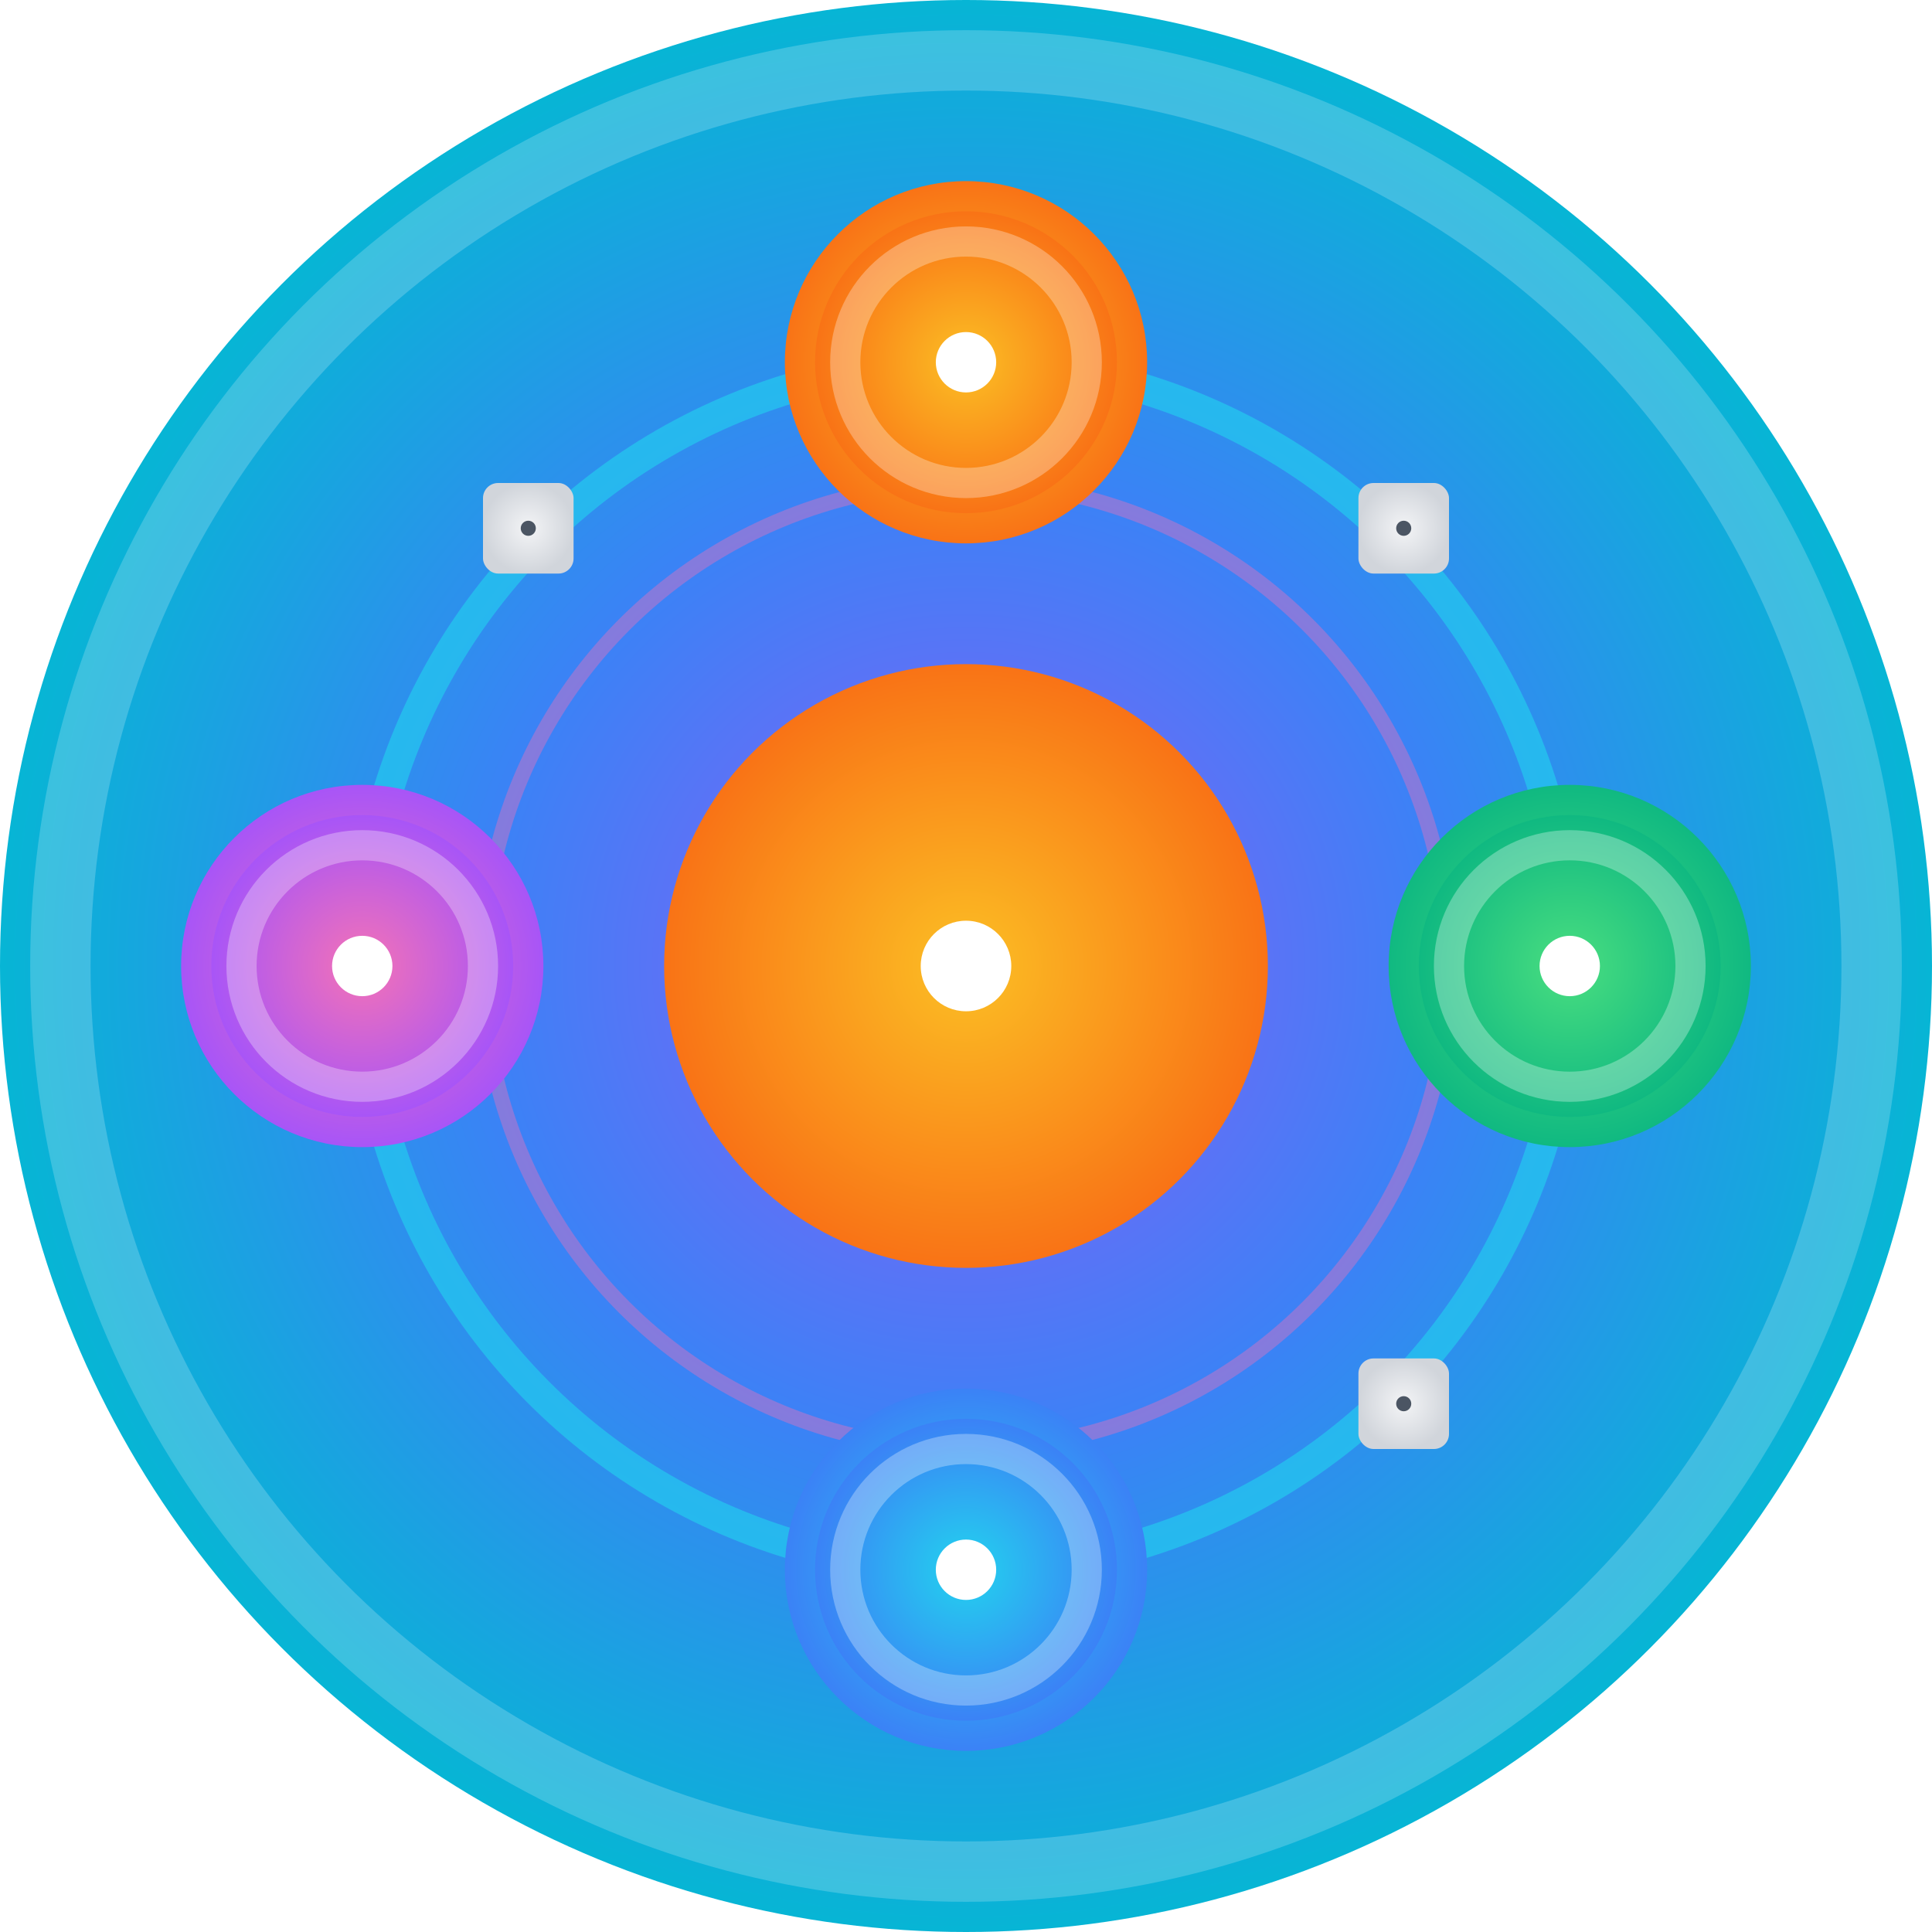 <svg width="128" height="128" viewBox="0 0 128 128" xmlns="http://www.w3.org/2000/svg">
  <defs>
    <radialGradient id="portalGradient" cx="50%" cy="50%" r="50%">
      <stop offset="0%" style="stop-color:#8B5CF6;stop-opacity:1" />
      <stop offset="50%" style="stop-color:#3B82F6;stop-opacity:1" />
      <stop offset="100%" style="stop-color:#06B6D4;stop-opacity:1" />
    </radialGradient>
    
    <radialGradient id="coreGradient" cx="50%" cy="50%" r="50%">
      <stop offset="0%" style="stop-color:#FBBF24;stop-opacity:1" />
      <stop offset="100%" style="stop-color:#F97316;stop-opacity:1" />
    </radialGradient>
    
    <radialGradient id="chipYellow" cx="50%" cy="50%" r="50%">
      <stop offset="0%" style="stop-color:#FBBF24;stop-opacity:1" />
      <stop offset="100%" style="stop-color:#F97316;stop-opacity:1" />
    </radialGradient>
    
    <radialGradient id="chipCyan" cx="50%" cy="50%" r="50%">
      <stop offset="0%" style="stop-color:#22D3EE;stop-opacity:1" />
      <stop offset="100%" style="stop-color:#3B82F6;stop-opacity:1" />
    </radialGradient>
    
    <radialGradient id="chipPink" cx="50%" cy="50%" r="50%">
      <stop offset="0%" style="stop-color:#F472B6;stop-opacity:1" />
      <stop offset="100%" style="stop-color:#A855F7;stop-opacity:1" />
    </radialGradient>
    
    <radialGradient id="chipGreen" cx="50%" cy="50%" r="50%">
      <stop offset="0%" style="stop-color:#4ADE80;stop-opacity:1" />
      <stop offset="100%" style="stop-color:#10B981;stop-opacity:1" />
    </radialGradient>
    
    <radialGradient id="diceGradient" cx="50%" cy="50%" r="50%">
      <stop offset="0%" style="stop-color:#F3F4F6;stop-opacity:1" />
      <stop offset="100%" style="stop-color:#D1D5DB;stop-opacity:1" />
    </radialGradient>
    
    <filter id="glow">
      <feGaussianBlur stdDeviation="3" result="coloredBlur"/>
      <feMerge> 
        <feMergeNode in="coloredBlur"/>
        <feMergeNode in="SourceGraphic"/>
      </feMerge>
    </filter>
    
    <filter id="shadow">
      <feDropShadow dx="2" dy="2" stdDeviation="3" flood-color="#000000" flood-opacity="0.3"/>
    </filter>
  </defs>
  
  <!-- Main Portal Circle -->
  <circle cx="64" cy="64" r="64" fill="url(#portalGradient)" filter="url(#shadow)"/>
  <circle cx="64" cy="64" r="60" fill="none" stroke="rgba(255,255,255,0.2)" stroke-width="4"/>
  
  <!-- Orbital Ring 1 -->
  <circle cx="64" cy="64" r="40" fill="none" stroke="rgba(34, 211, 238, 0.6)" stroke-width="2">
    <animateTransform attributeName="transform" type="rotate" values="0 64 64;360 64 64" dur="4s" repeatCount="indefinite"/>
  </circle>
  
  <!-- Orbital Ring 2 -->
  <circle cx="64" cy="64" r="32" fill="none" stroke="rgba(244, 114, 182, 0.4)" stroke-width="1">
    <animateTransform attributeName="transform" type="rotate" values="360 64 64;0 64 64" dur="5s" repeatCount="indefinite"/>
  </circle>
  
  <!-- Central Core -->
  <circle cx="64" cy="64" r="20" fill="url(#coreGradient)">
    <animateTransform attributeName="transform" type="rotate" values="0 64 64;360 64 64" dur="3s" repeatCount="indefinite"/>
  </circle>
  
  <!-- Central Dot -->
  <circle cx="64" cy="64" r="3" fill="white" filter="url(#glow)">
    <animate attributeName="opacity" values="1;0.3;1" dur="2s" repeatCount="indefinite"/>
  </circle>
  
  <!-- Casino Chip 1 (Top) -->
  <g>
    <animateTransform attributeName="transform" type="rotate" values="0 64 64;360 64 64" dur="25s" repeatCount="indefinite"/>
    <circle cx="64" cy="24" r="12" fill="url(#chipYellow)" filter="url(#shadow)"/>
    <circle cx="64" cy="24" r="10" fill="url(#chipYellow)"/>
    <circle cx="64" cy="24" r="8" fill="none" stroke="rgba(255,255,255,0.3)" stroke-width="2"/>
    <circle cx="64" cy="24" r="2" fill="white"/>
  </g>
  
  <!-- Casino Chip 2 (Bottom) -->
  <g>
    <animateTransform attributeName="transform" type="rotate" values="0 64 64;360 64 64" dur="25s" repeatCount="indefinite"/>
    <circle cx="64" cy="104" r="12" fill="url(#chipCyan)" filter="url(#shadow)"/>
    <circle cx="64" cy="104" r="10" fill="url(#chipCyan)"/>
    <circle cx="64" cy="104" r="8" fill="none" stroke="rgba(255,255,255,0.3)" stroke-width="2"/>
    <circle cx="64" cy="104" r="2" fill="white"/>
  </g>
  
  <!-- Casino Chip 3 (Left) -->
  <g>
    <animateTransform attributeName="transform" type="rotate" values="0 64 64;360 64 64" dur="25s" repeatCount="indefinite"/>
    <circle cx="24" cy="64" r="12" fill="url(#chipPink)" filter="url(#shadow)"/>
    <circle cx="24" cy="64" r="10" fill="url(#chipPink)"/>
    <circle cx="24" cy="64" r="8" fill="none" stroke="rgba(255,255,255,0.3)" stroke-width="2"/>
    <circle cx="24" cy="64" r="2" fill="white"/>
  </g>
  
  <!-- Casino Chip 4 (Right) -->
  <g>
    <animateTransform attributeName="transform" type="rotate" values="0 64 64;360 64 64" dur="25s" repeatCount="indefinite"/>
    <circle cx="104" cy="64" r="12" fill="url(#chipGreen)" filter="url(#shadow)"/>
    <circle cx="104" cy="64" r="10" fill="url(#chipGreen)"/>
    <circle cx="104" cy="64" r="8" fill="none" stroke="rgba(255,255,255,0.3)" stroke-width="2"/>
    <circle cx="104" cy="64" r="2" fill="white"/>
  </g>
  
  <!-- Dice 1 (Top Left) -->
  <g>
    <animate attributeName="opacity" values="1;0.3;1" dur="2s" repeatCount="indefinite"/>
    <rect x="32" y="32" width="6" height="6" rx="1" fill="url(#diceGradient)" filter="url(#shadow)"/>
    <circle cx="35" cy="35" r="0.5" fill="#4B5563"/>
  </g>
  
  <!-- Dice 2 (Bottom Right) -->
  <g>
    <animate attributeName="opacity" values="1;0.3;1" dur="2s" begin="0.5s" repeatCount="indefinite"/>
    <rect x="90" y="90" width="6" height="6" rx="1" fill="url(#diceGradient)" filter="url(#shadow)"/>
    <circle cx="93" cy="93" r="0.5" fill="#4B5563"/>
  </g>
  
  <!-- Dice 3 (Top Right) -->
  <g>
    <animate attributeName="opacity" values="1;0.3;1" dur="2s" begin="1s" repeatCount="indefinite"/>
    <rect x="90" y="32" width="6" height="6" rx="1" fill="url(#diceGradient)" filter="url(#shadow)"/>
    <circle cx="93" cy="35" r="0.5" fill="#4B5563"/>
  </g>
</svg>
